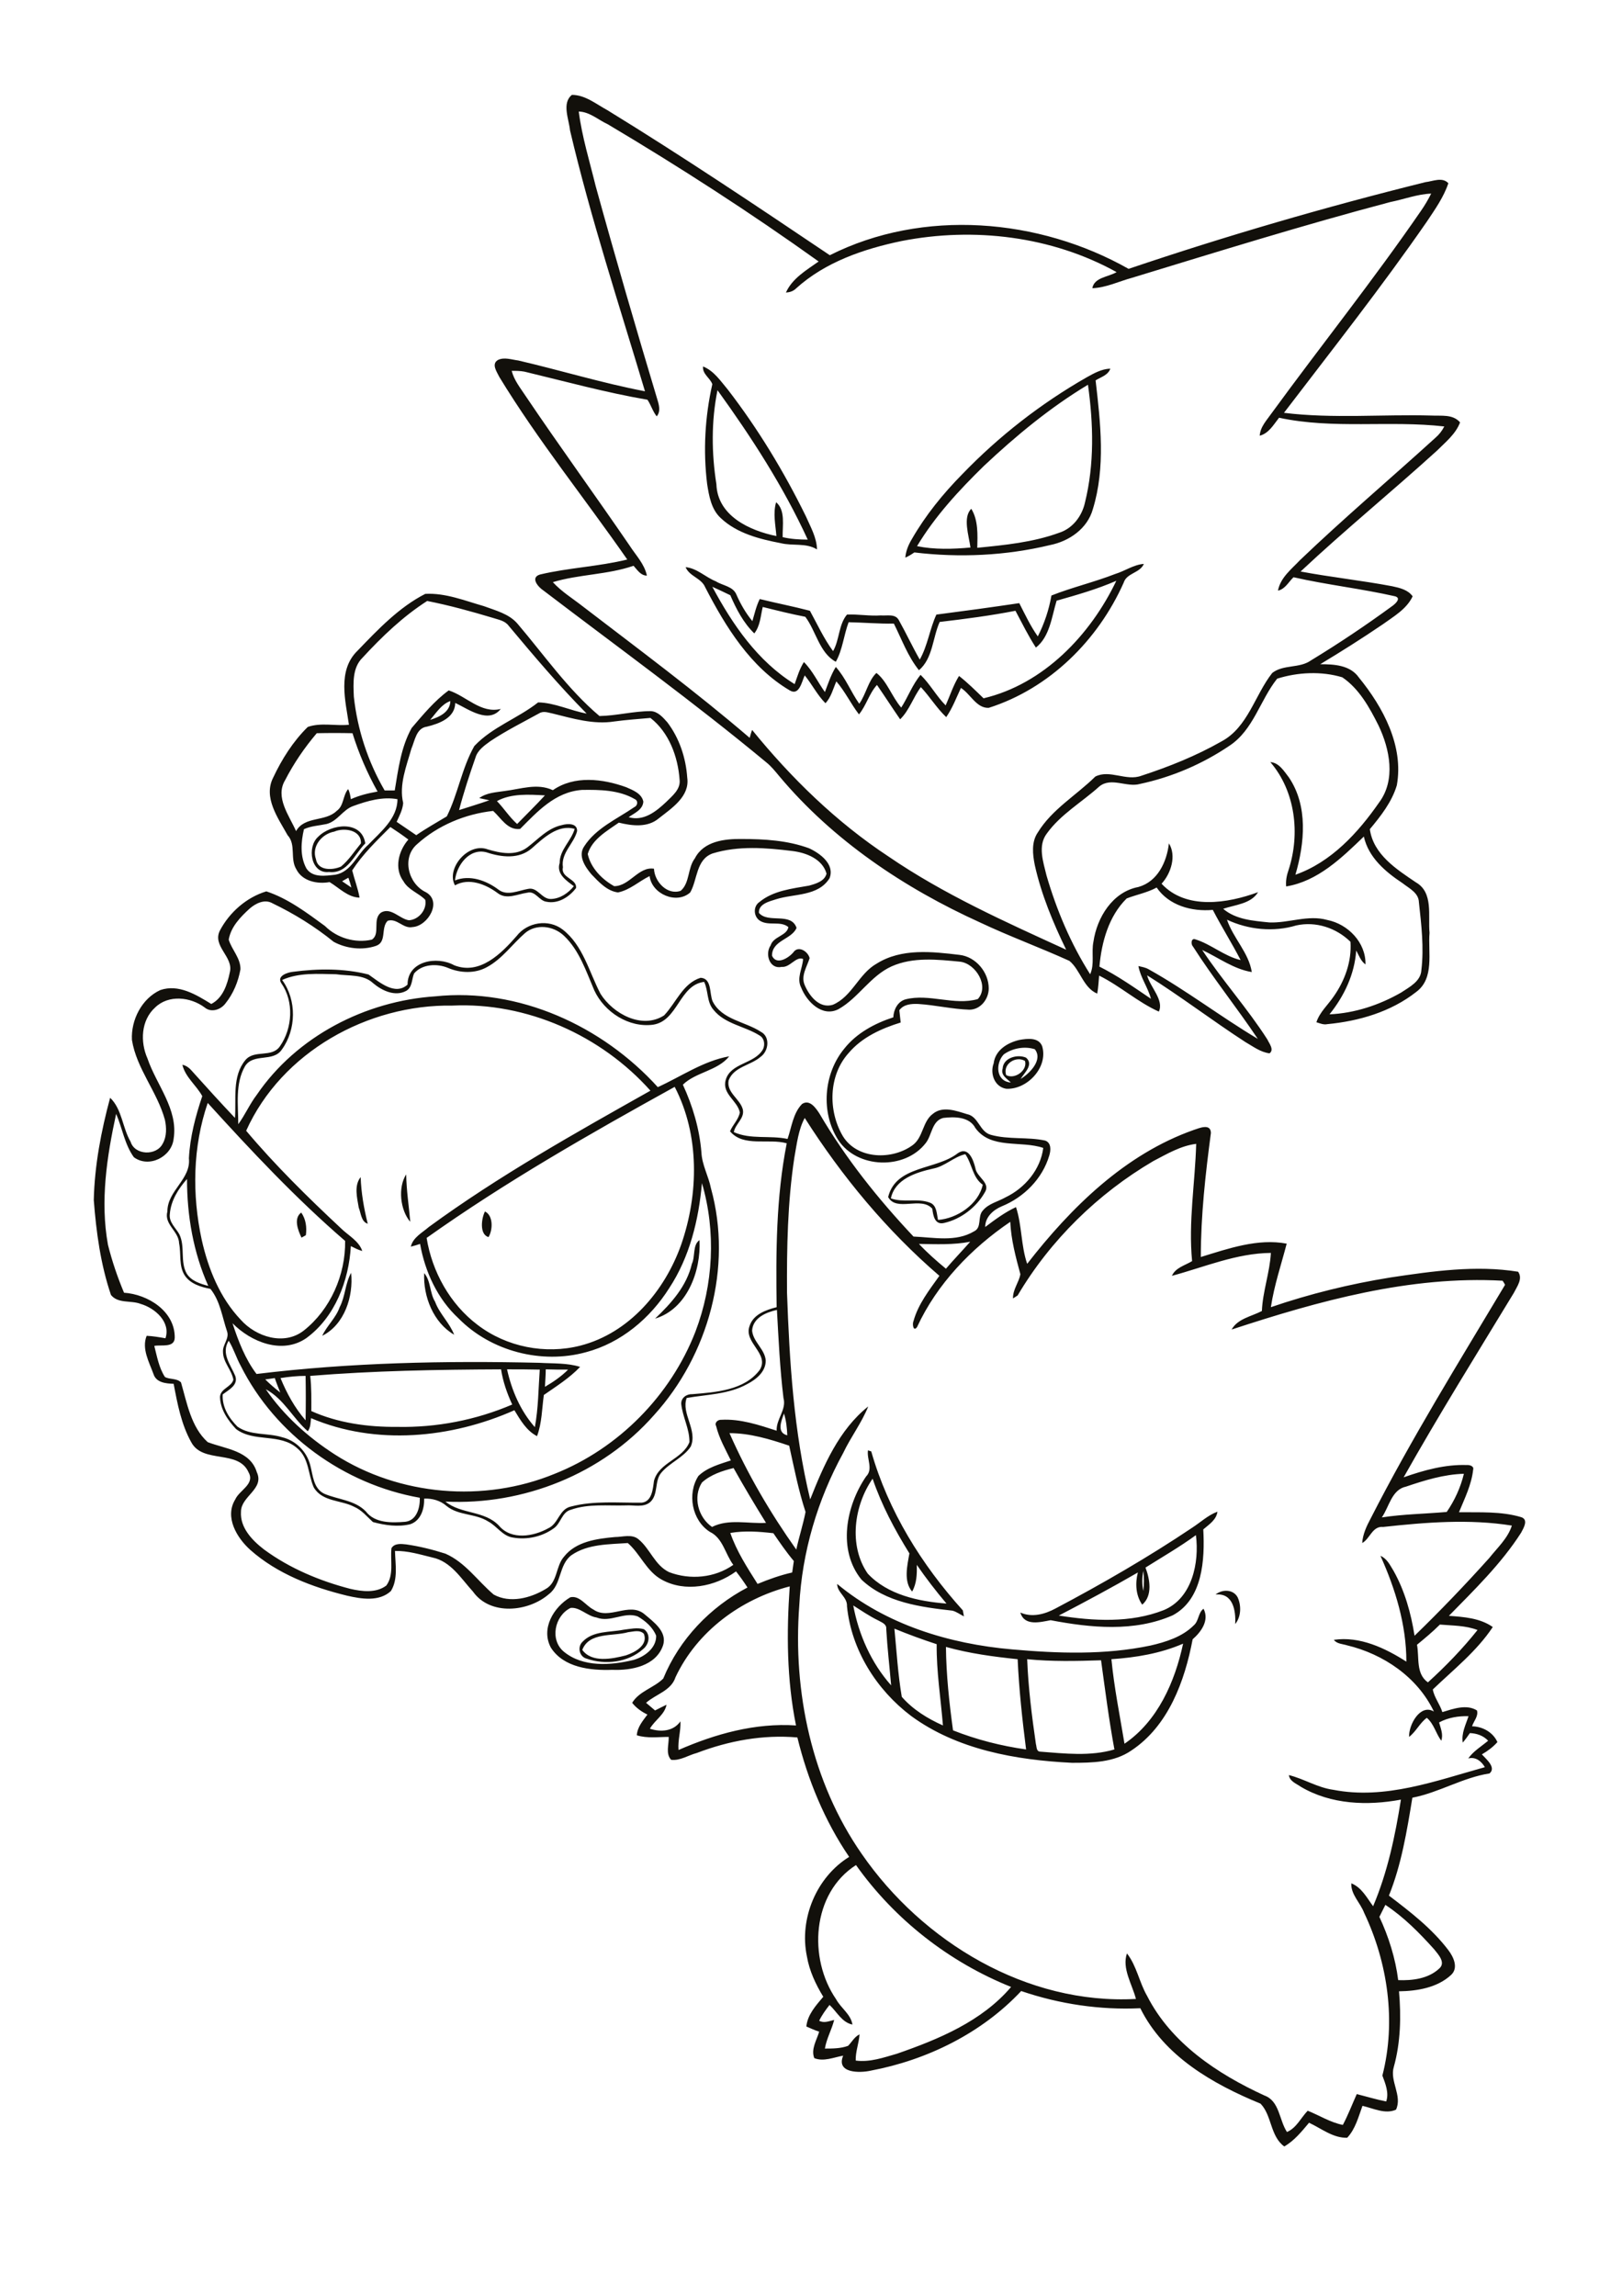 <?xml version="1.0" encoding="utf-8"?>
<!-- Generator: Adobe Illustrator 21.0.2, SVG Export Plug-In . SVG Version: 6.00 Build 0)  -->
<svg version="1.2" baseProfile="tiny" id="Layer_1" xmlns="http://www.w3.org/2000/svg" xmlns:xlink="http://www.w3.org/1999/xlink"
	 x="0px" y="0px" viewBox="0 0 595 842" overflow="scroll" xml:space="preserve">
<path fill="#12100B" d="M230.4,598.6c-5.6,1.6-14.3-0.1-16.8,6.5c3.5,4.8,10.9,3.3,16,2c3.3-1.1,8.2-3.7,6.6-7.9
	C234.7,597.6,232.3,598.4,230.4,598.6 M228.7,597.7c2.5-0.3,5-0.9,7.5-0.2c2.6,1.8,2,5.5-0.3,7.3c-5.5,4.9-13.9,5.9-20.7,3.5
	c-2.7-0.7-3.5-4.3-1.5-6.2C217.6,598,223.7,598.7,228.7,597.7 M209.3,589.7c-5.9,2.9-7.7,11.8-2.4,16.1c7,5.7,17.1,5,25.4,3
	c4-1.1,8.5-4.3,8.4-8.9c-1.2-3.1-4-5.5-6.8-7.1c-5-1.8-10,2.4-15.1,0.4C215.4,592.7,212.6,589.3,209.3,589.7 M209.2,585.8
	c3.4-0.8,5.7,3.1,8.5,4.5c5.7,4,13-2.9,18.6,1.6c3.4,2.9,8.6,6.5,6.9,11.6c-2.6,7.5-11.6,9.2-18.6,8.9c-8,0.3-17.8-0.8-22.5-8.1
	C198.3,597.3,203.1,589.4,209.2,585.8 M445.9,584.8c2.4-2,6.5-2,8.1,1c1.4,3,1.3,7.2-0.9,9.8C453.4,590.7,452.3,584.1,445.9,584.8
	 M376.8,608.5c0.4,10.4,1.7,20.8,3.2,31.1c0.3,0.9,0.1,2.7,1.5,2.8c9.1,0.7,18.5,1.8,27.3-0.8c-2-10.8-3.4-21.8-4.9-32.7
	C394.9,609.2,385.8,609.4,376.8,608.5 M347,604c0.1,10.2,1.2,20.4,2.6,30.6c8.6,3.4,17.6,5.7,26.8,7c-1.4-11-2.6-22.1-3.1-33.1
	C364.5,607.6,355.6,606.4,347,604 M407.7,608.5c1,10.4,3.1,20.7,4.8,31c12.2-8.3,18.5-22.7,21.5-36.7
	C425.7,606.4,416.7,607.9,407.7,608.5 M328.1,597.3c0.8,8.3,1.3,16.8,2.7,25c4.1,4.7,9.5,8,15.1,10.5c-0.8-9.9-2.4-19.8-2.3-29.8
	C338.4,601.3,333.2,599.4,328.1,597.3 M313,588.8c2,10.7,6.6,21.1,13.9,29.3c-0.6-6.9-1.4-13.8-1.8-20.7c0.2-1.8-1.7-2.4-2.9-3.1
	C318.9,592.7,316,590.7,313,588.8 M307.1,580.9c17.9,14.9,41.1,22,64.1,24c16.9,1.5,34.1,2.1,50.8-1.4c5.7-1.3,11.7-3.2,15.9-7.4
	c1.9-1.6,1.6-4.7,3.6-6.1c2.2,4.3-0.9,8.5-4,11.2c-2.9,15.3-8.9,31.8-22.5,40.8c-6.4,4.4-14.4,4.5-21.8,4.5
	c-20.5-1-42.1-4.8-59-17.2c-12.7-9.6-21.9-24.2-23.5-40.2C310.9,585.7,307.1,584.1,307.1,580.9 M419.4,583.5c0.3-2.5,0.3-4.9,0-7.4
	C418.9,578.6,418.9,581.1,419.4,583.5 M420.2,574.9c1.6,4.2,2.7,10.3-1.2,13.6c-2.4-3.4-2.6-7.9-1.6-11.8
	c-9.5,5.5-19.2,10.7-29,15.8c12.7,2,26.3,2.8,38.5-2c10.4-4.3,13.1-17.4,11.8-27.5C432.8,567.3,426.4,571,420.2,574.9 M437.3,560.3
	c3.1-2,5.8-4.6,9.3-5.9c-0.4,3-3.1,4.7-5.2,6.5c0.6,11.1-0.2,25.6-11.2,31.5c-14.1,6.2-30.1,4.6-44.8,1.8c-3.8,0.7-9.6,2.3-11.1-2.8
	c4.3,1.9,9,0.6,12.9-1.5C404.4,580.8,421.2,571.1,437.3,560.3 M318.3,577.1c7.3,7.8,18.6,10.2,28.9,11c-3.9-4.6-7.5-9.3-10.9-14.2
	c0.1,3.3,0,6.8-1.7,9.8c-3.2-3.7-1.8-9.5-1-14c-5.4-8.7-10.2-17.7-13.5-27.4C313.3,552.1,311.2,566.8,318.3,577.1 M318.4,531.9
	c0.3,0.1,0.9,0.3,1.2,0.4c6.2,21.8,18.5,41.6,33.6,58.3c0.1,0.6,0.3,1.7,0.4,2.2c-1.4-0.7-2.7-1.7-4.2-2.1
	c-11.6-1.3-24.6-3-33.4-11.4c-8.8-10.8-5.7-27,1.7-37.8C320.4,538.8,317.9,535.1,318.4,531.9 M155.6,466.9c2.5,2.9,2,7.3,4,10.5
	c1.6,4.4,5.3,7.7,7,12.1C159,485.1,155.2,475.5,155.6,466.9 M124.6,479.4c2.1-4,2-8.7,4.2-12.6c0.9,8.6-2.4,19-10.6,23.1
	C119.9,486.2,123.2,483.4,124.6,479.4 M253.8,463.5c1.3-2.7,0.2-6.9,2.8-8.7c0.6,11.4-4.6,25.3-16.3,28.8
	C246.2,478,251.9,471.7,253.8,463.5 M110.6,453.9c-1.3-2.7-3-7.1-0.1-9.2c1.7,2.4,2.1,5.4,1.7,8.3
	C111.9,453.2,111.1,453.6,110.6,453.9 M177.9,444.3c3.1,1.5,2.9,6.8,1.3,9.4C175.8,452.7,176.6,446.8,177.9,444.3 M131.6,442.9
	c-0.6-3.6-1.8-8.1,0.7-11.2c0.2,5.8,1.2,11.5,2.6,17.1C132.5,448.1,132.4,444.9,131.6,442.9 M150.5,448.1
	c-3.7-4.3-4.6-12.6-1.5-17.4C149.1,436.6,150,442.3,150.5,448.1 M342.2,428.6c-6.2,1.4-13.9,3.8-15.4,10.9c4.7,1.7,9.8-0.2,14.4,1.6
	c2.5,1,2.4,4.1,2.9,6.3c7-0.5,14.9-5.8,16.4-12.9c-3.8-2.7-3.9-7.7-6.4-11.2C349.8,424.3,346.6,427.8,342.2,428.6 M351.4,422.9
	c3.9-2.6,5.7,2.6,6.4,5.5c0.5,3.4,5.8,5.4,3.4,9c-3.1,5.4-8.7,9.7-14.8,11.1c-3.5,0.9-4.1-2.7-4.4-5.2c-4.1-4.7-13.2,1.3-16.2-4.3
	C328.7,427.3,343.4,429.2,351.4,422.9 M369.1,394.3c3.2,1.7,7.9-1.8,6.9-5.2C372.7,387.1,367.7,390.2,369.1,394.3 M368.2,386.7
	c-3.1,3.3-2.9,9.9,2.6,10.3c-1.4-1.4-3.8-2.7-3-5.1c0.2-4,5.5-5.4,8.6-4c2.9,2.5-0.6,5.5-2,7.8c3.3-2,8.3-7,5.2-10.9
	C375.9,383.6,371.4,384.4,368.2,386.7 M373.9,381.4c2.8-0.5,7.1-1.1,8.4,2.3c2.3,7.7-5.5,16-13.2,15.6c-4.3-0.7-6-5.6-4.6-9.3
	C365.1,385.1,369.6,382.4,373.9,381.4 M122.6,305c-4.5,0.8-8.4,5.4-6.7,10.1c0.7,4.3,6.1,4.1,9.2,2.7c2.9-2.4,4.9-5.6,7.3-8.5
	C132.6,304.4,126.3,303.4,122.6,305 M116.7,306.9c4.7-4.8,16-6.2,17.3,2.4c-4,4-6.5,11.3-13.3,10.5
	C114,320.6,112.5,310.6,116.7,306.9 M195.1,311.1c-4.7,4.1-11.2,3.3-16.6,1.5c-6.3-1.7-11,4.7-11.6,10.3c5.4-2.2,11.5,0,16,3.4
	c3.2,2.4,7.3,0.3,10.8-0.3c3.5-0.8,5,3.8,8.4,3.7c3.4-0.1,6.4-2.2,8.4-4.7c-2.7-2-6.5-4.5-5.2-8.5c0-4.9,4.2-8,5.5-12.5
	C204.7,302.2,199.3,307.4,195.1,311.1 M206.1,302.6c2-0.6,5.7-0.8,5.6,2.2c-1.2,4.7-6,8-5.2,13.3c-0.9,3.9,5.3,4.2,4.8,7.6
	c-2.5,3.3-6.6,5.9-10.9,5c-2.7-0.4-4-4.1-7-3.3c-3.6,0.5-7.6,2.7-10.9,0.1c-4.3-3.2-10.5-5.7-15.6-2.8c-3.4-6.1,4.8-15.9,12-13.2
	c4.7,1.4,10.2,2.5,14.5-0.7C197.4,307.8,200.9,303.7,206.1,302.6 M508.2,698.6c-0.7,1.5-1.5,2.9-2.2,4.4c3.4,7.3,5.9,15.2,6.9,23.2
	c5.2,0.2,11-0.5,15-4.2c2.6-2.2-0.3-5.2-1.8-7.1C520.7,708.9,515,703.1,508.2,698.6 M306.7,733.2c1.8,3.3,5.4,5.5,6,9.3
	c-3.9-0.8-5.7-4.7-8.4-7.2c-1.4,1.8-2.8,3.7-3.8,5.8c1.8,1,3.7,0.1,5.5-0.3c-0.9,3.6-2.8,6.8-3.4,10.5c2.8,0,5.8,0,8.5-1
	c1.4-1.4,2.3-3.3,4.2-4.2c-0.2,3.2-1.5,6.3-1.4,9.6c5.2,0.7,10.2-1.1,15.1-2.5c15.3-5.3,31.2-11.9,41.9-24.5
	c-22.7-9.1-42.7-24.7-56.9-44.7C297.8,694.4,296.4,718.2,306.7,733.2 M519.8,603.2c0.9,4.8-0.5,10.6,4,13.8
	c6.5-5.9,12.7-12.3,18.2-19.2c-4.4-1.7-9.2-1.6-13.8-2C525.5,598.5,522.6,600.9,519.8,603.2 M247.8,615.1c-1.6,5-7.2,6.2-10.8,9.4
	c1.1,0.9,2.2,1.9,3.3,2.8c1.4-0.7,2.7-1.4,4.2-2.1c-0.7,3.7-4.3,5.6-6.1,8.8c4,1.3,8.6,1,11.2-2.7c0.2,3.5-1,6.9-0.7,10.5
	c13.5-5.9,28.1-10,43.1-9c-3.4-16.8-3.5-34-2.3-51C271.8,586.4,255.7,598.3,247.8,615.1 M267.9,562.2c2.3,6.7,6.2,12.7,10,18.7
	c4.1-1.7,8.3-3.2,12.7-4.2c0.2-1.4,0.4-2.8,0.6-4.2c-2.7-3.2-5.1-6.7-7.5-10.2C278.5,561.7,273.2,561.3,267.9,562.2 M515.8,545.2
	c-5.3,1.1-6.2,7.4-8.9,11.3c7.9-1.2,15.8-1.3,23.8-2c2.9-4.2,5.1-9,6.3-14C529.7,540.7,522.6,542.9,515.8,545.2 M257.5,543.7
	c-3.4,5.3-1.4,12.8,3.7,16.3c6.1-3.1,13.3-1.1,19.8-1.5c-4.1-6.6-8.1-13.3-11.9-20.1C265,539.4,260.7,540.8,257.5,543.7
	 M267.6,525.6c6.6,15,15,29.3,24.5,42.7c1-4.6,2.5-9.2,3.4-13.8c-2.6-7.9-4.2-16.2-6-24.3C282.4,527.8,275.1,525.6,267.6,525.6
	 M287.6,518.4c-1,2.7-2.8,7,1.2,8C288.7,523.7,288.4,521,287.6,518.4 M97.3,505.9c1.7,1.7,3.6,3.3,5.5,4.8c-0.7-1.8-1.4-3.5-2-5.3
	C99.7,505.6,98.5,505.7,97.3,505.9 M102.9,505.4c2.3,5.6,5.2,10.9,9.2,15.5c0.1-5.4,0.1-10.9,0-16.3
	C109.1,504.6,106,504.9,102.9,505.4 M200.2,502.2c0,2.1-0.2,4.3-0.3,6.4c3.1-1.8,6-3.8,8.5-6.3C205.6,502.3,202.9,502.3,200.2,502.2
	 M186,502.2c1.7,7.7,4.9,15.2,10.2,21.2c1.3-7,1.3-14.1,1.8-21.1C194,502.2,190,502.2,186,502.2 M113.8,504.6
	c0.5,4.3,0.4,8.6,0.4,12.9c9.8,4.4,20.8,5.9,31.5,5.8c14.4,0.3,28.9-2.5,42.2-8.2c-1.9-4.1-3.4-8.4-4.1-12.9
	C160.5,502.3,137.1,502.7,113.8,504.6 M83.9,491.7c-2.9,4.6,0.7,8.8,2.4,12.9c1.2,3.4-2.4,5.1-4.6,6.8c-0.3,4.6,2.3,8.7,5.4,11.8
	c4.8,3.4,11,2.2,16.4,3.9c5,1.2,9,5.2,10.3,10.2c1,3.7,1.1,8.5,5.1,10.5c5.1,2.2,11.2,2.3,15.3,6.5c3.3,4.4,9.6,4.2,14.5,3.8
	c4.2-0.5,5.4-5.2,5.3-8.8c-27.8-4.9-53-23.1-65.7-48.4C86.7,498,85.7,494.6,83.9,491.7 M337.1,456.2c3.1,3.3,6.4,6.2,9.9,9.1
	c2.9-3.4,6-6.6,8.9-9.9C349.7,456.6,343.4,456.3,337.1,456.2 M62.3,445.2c-0.4,3.1,2.2,5.1,3.5,7.5c2.2,4.5,0.2,10,2.7,14.4
	c1.7,2.7,4.9,3.7,7.9,4.5c-5.5-12.3-7.8-25.8-7.8-39.2C65.4,436,62.7,440.3,62.3,445.2 M291.4,424.5c-2.5,16.4-2.8,33.1-2.7,49.6
	c0.9,25.4,2.5,51,8.5,75.8c4.9-12.4,10.6-25.6,21.3-34.1c-2.4,6-6.4,11.2-9.2,17.1c-9.4,17.1-15.1,36.4-16.1,55.9
	c-2.4,31.7,4.6,64.8,22.9,91.1c22.3,32.3,60.6,55.4,100.6,53.2c-1.4-5.4-5.2-11.2-3.3-16.7c3.6,4.6,4.5,10.6,7.4,15.6
	c8.8,17.3,25.8,28.6,43,36.5c5.6,2,5.4,9,8.3,13.4c3.5-1.5,5.1-5.2,7.6-7.8c4.3,1.7,8.3,4.3,12.9,5.2c1.9-3.6,3.4-7.5,5.1-11.3
	c3.6,0.9,7.2,2,10.8,2.7c1.1-3.2-0.3-6.5-1.4-9.5c5.1-19.8,2-41.4-6.7-59.7c-1.4-3.7-4.9-6.7-4.7-10.8c3.8,1.5,5.7,5.3,8,8.4
	c5.3-12.5,8.1-25.8,10.2-39.1c-12.3,2.3-25.7,1.8-36.7-4.7c-1.7-1.2-4.1-2-4.4-4.3c5.6,1.4,10.5,4.6,16.3,5.4
	c19,3.7,37.6-3.3,55.6-8.3c-1.3-2.2-3.4-3.9-6.1-3.2c1.9-2.7,4.8-4.4,7.3-6.5c-1.8-1.9-4.2-2.7-6.7-2.8c-0.8,1.2-1.7,2.4-2.6,3.5
	c-0.6-3.4,1.1-6.6,2.1-9.7c-3.7-0.1-7.5,0.5-10.8,2.3c0.6,2.2,1.6,4.4,0.8,6.7c-2-2.7-2.7-6.2-5.3-8.4c-2.6,1.9-3.9,5-6.5,7
	c-0.2-4.4,4.1-12.3,9.1-9.3c-6-12.6-18.5-21.1-31.9-24.3c-1.6-0.5-3.7-0.5-4.8-2c9.5-1.4,18.8,3,26.6,8c0-13.5-4-26.6-9.5-38.8
	c2.4,1,3.5,3.4,4.8,5.5c4.1,7.3,6.4,15.5,7.7,23.8c9.5-9.2,18.6-18.7,27.4-28.5c3-3.8,6.8-7.2,8.3-11.9c-15.6-2.5-31.6-1.2-47.2,0.5
	c-4-0.4-4.8,4.3-7.7,5.9c0.2-3.2,1.6-6.2,3.1-9c15-29.4,32.4-57.4,49.3-85.7c-0.2-0.4-0.6-1.1-0.9-1.5c-34-1.9-67.4,7.4-99.4,17.9
	c2.2-4,7.3-4.8,11.1-6.8c0.3-7.2,2.9-14.1,3.3-21.3c-12.6,0.1-24.4,5.2-36.3,8.4c1.3-3,4.8-3.8,7.4-5.4c-1.4-14.4,1.1-28.7,1.5-43
	c-5.7,0.7-10.7,3.7-15.7,6.3c-20.3,11.9-37.8,29-49.8,49.3c-0.4,0.3-1.3,0.8-1.7,1.1c-0.1-3.3,2.2-5.9,2.7-8.9
	c-1.7-6.3-3.4-12.6-3.7-19.2c-14.3,9.7-26.9,22.8-34.2,38.6c-1.4,1.9-1.8-1.2-1.3-2.2c1.7-6.2,5.8-11.4,9.5-16.6
	c-19.3-16.6-35.8-36.5-49.4-57.9C292.9,414.2,292.3,419.5,291.4,424.5 M76.2,404.5c-5.5,16-5.8,33.6-2.2,50.2
	c2.4,10.7,6.7,21.3,14.3,29.3c5.6,6.3,15.9,9.6,23.1,4c9.8-7.7,15.4-20.5,15.2-32.9C108.5,439.5,92.2,422.1,76.2,404.5 M156.5,454
	c2,12.4,8.6,24.3,18.7,31.9c10.6,8.1,24.8,10.9,37.7,7.6c17.9-4.6,31-20.1,37-37.1c6.4-18.5,6.8-40.1-2.4-57.8
	C216.4,415.8,185.5,433.4,156.5,454 M90.3,414.7c10.6,12.6,22.6,24.4,34.7,35.7c2.7,2.7,6.6,4.6,7.9,8.4c-1.5-0.4-2.8-1.1-4.2-1.8
	c-0.7,12.6-5.8,26.1-16.4,33.8c-8.8,6-20.2,1.4-27-5.5c2.1,6.5,4.7,13.2,8.8,18.6c34.4-4.2,69.1-4.9,103.7-4.1c5,0.3,10.3,0,15,1.5
	c-3.9,4.1-8.7,7.1-13.3,10.3c-0.7,5-0.7,10.3-2.5,15.1c-3.9-2-6.1-5.9-8.3-9.5c-23.2,10.3-50.9,13-74.6,2.9
	c-0.2,1.6-0.1,3.4-1.2,4.8c-5.5-4.8-8.7-11.8-15.4-15.4c6.6,9.6,15.5,17.6,25.3,23.9c23.7,15.2,54.7,17.8,80.7,7.1
	c23.4-9.3,42.5-28.7,51.6-52.1c6.6-17.3,7.6-36.7,2.4-54.5c-1.2,13.5-4.5,27.1-12,38.5c-7,11.1-17.7,20.1-30.5,23.5
	c-16.3,4.5-34.9-0.3-46.8-12.4c-7.7-7.1-12.3-17.1-14.1-27.3c-1.1,0.4-2.2,0.7-3.4,1c0.8-3.4,4.2-5.1,6.6-7.2
	c25.7-18.8,53.6-34.4,81.3-50c-18.1-20.3-45.4-32.5-72.7-31.2C135,368.3,103.3,385.8,90.3,414.7 M192.6,342.2
	c-4.7,4.1-8.4,9.5-14,12.5c-4.3,2.4-9.7,2.2-14.2,0.3c-4-1.7-9.5-1.5-12.5,2c-0.9,2.1-0.6,5.1-2.9,6.4c-4.1,2.2-8.9-0.1-12.1-2.8
	c-3.6-3.4-9-2.6-13.6-3.3c-6.6-0.1-13.6-0.7-19.8,2.1c5.4,7.4,5.2,18.2-0.1,25.5c-3.2,4.8-10.4,1.2-13.5,6.1
	c-3.7,6.4-2.5,14.2-2.5,21.3c2.5-3.4,4.2-7.4,6.8-10.8c14.6-21.4,39.8-34.4,65.5-36.1c30.6-3.2,61.2,10.8,81.6,33.3
	c8.6-3.9,16.7-9.6,26.2-11.3c-4.2,5.3-12.3,5.8-17,10.4c3.6,7.8,6.1,16.2,6.8,24.8c0.2,4.6,2.6,8.7,3.5,13.2
	c8,28.9-0.9,61.2-20.9,83.2c-19,21.6-48,33.1-76.5,31.7c5.7,4.7,14.4,3.2,19.7,8.9c4.5,5.3,12.6,3.9,18,0.9c3.8-1.7,4-7.1,8.4-8
	c8.4-2.2,17.3-1.3,25.9-1.4c3.8-0.4,4.1-5.1,4.5-8c1.8-6.8,10.5-7.9,13-14.2c0.1-4.8-2.5-9.2-3-14c-0.1-2.3,2-3.7,4.1-3.6
	c8.6-0.7,19.1-1.4,24.7-8.9c3.7-6-6.1-10-3.7-16.2c1.4-4.2,6-5.8,9.9-6.8c-0.3-20.1-0.2-40.3,3.7-60.1c-6.7-1.9-15.9,1.5-20.8-4.4
	c1-2.4,3.1-4.3,3.6-6.9c-0.9-4.4-6.6-6.8-5.2-11.9c1.8-6.4,10.6-5.8,13.7-11.3c0.8-1.7,0.5-4-1.2-5c-5.5-3.5-12.8-4.2-17-9.5
	c-2.5-2.9-1.8-6.9-3.4-10.2c-9.1,1.1-9.6,14.3-18.7,15.7c-8.9,1.2-17.9-4.6-21.6-12.6c-3-7-5.5-14.7-11.1-20
	C202.9,339.4,196.6,338.8,192.6,342.2 M125.5,323.2c1.1,0.8,2.3,1.5,3.4,2.3c-0.3-1.2-0.7-2.4-1.1-3.6
	C127.1,322.3,126.3,322.7,125.5,323.2 M129.6,295.6c-3.8,1.3-5.8,5.6-9.8,6.6c-2.8,0.6-5.7,0.7-8.3,1.9c-1.1,4.7-1.5,10,0.9,14.4
	c2.3,3.5,7,2.7,10.6,2.3c5.9-1,8-7.5,12.1-11c4.5-4.7,10.7-9.6,10.7-16.7C140.4,292.1,134.8,293.7,129.6,295.6 M182.3,293.8
	c2.6,2.7,4.6,5.9,7.4,8.4c3.4-3.5,6.9-6.9,10.2-10.5C194.1,291.4,187.6,290.9,182.3,293.8 M190.8,304c-4.6,0.6-7-4-9.9-6.6
	c-10.2,1.1-20.3,5.3-27.9,12.2c-5.7,4.9-3.3,14.5,3.2,17.6c6.2,3.4,0.7,12.5-4.9,12.8c-3.4,0.7-5.7-3.4-9.1-2.3
	c-2.6,2.6-0.2,7.8-4.3,9.2c-5,1.7-10.9,1-15.5-1.5c-6.9-5.6-14.5-10.3-22.4-14.1c-2.9-1.7-6.2,0-8.4,1.9c-3.4,3.1-6.9,6.7-7.7,11.4
	c1.1,3.7,4.4,6.8,4.3,10.9c-0.8,4.5-2.6,8.9-5.5,12.5c-1.7,2.3-5.2,3.5-7.6,1.5c-5.2-3.9-13.3-4.8-18.2,0
	c-5.2,4.7-5.5,12.6-2.8,18.7c3.3,9.7,11.3,18.6,9.6,29.4c-0.7,6.7-9.1,10.9-14.6,6.8c-3.4-4.7-4.2-10.6-6.5-15.9
	c-3.4,15.7-5.9,32-3,48c1.5,6,3.5,11.9,5.9,17.6c8.8,0.6,18.7,6.8,18.6,16.5c-0.1,3.8-4.9,2.5-7.5,3c1,3.9,1.7,8,3.9,11.4
	c1.8,1,4.4,0.4,5.9,2c2.2,7.6,3.7,16.4,9.8,21.9c6.5,2.5,15.6,3.1,18,11c2.9,6.2-5.8,8.8-5.8,14.5c-0.4,5.9,4.2,10.6,8.5,13.9
	c9.4,6.9,20.4,11.5,31.6,14.4c4.3,1,9.5,1.6,13.2-1.2c2.9-3.9,1.4-9.2,1.9-13.7c1.1-1.9,3.6-1.6,5.4-1.4c4.9,0.7,9.7,1.9,14.4,3.4
	c7.3,3.2,11.8,10,17.7,15c6,3.3,13.5,1.3,19-2c4.5-2.4,3.7-8.4,6.8-11.9c4.4-5.6,12.1-6.6,18.7-7.2c2.8,0,6.2-1.2,8.6,0.8
	c4.3,3.5,6,9.6,11.3,12.1c7.7,2.9,16.7,2.1,23.5-2.7c-3-4-3.8-9.8-8.6-12.1c-6.6-4.2-8.4-14-4.2-20.5c3.2-3.1,7.7-4.3,11.9-5.7
	c-2-4.1-4.3-8.1-5.4-12.6c-0.7-1.3,0.7-2.4,1.9-2.3c7-0.4,13.8,1.9,20.3,4c-0.2-4.3,3.7-7.7,2.5-12c-1.3-10.7-1.8-21.5-2.4-32.3
	c-4,0.9-8.8,2.9-9.1,7.6c0.4,4.2,4.7,6.8,5,11c0,4.1-3.5,6.9-6.8,8.6c-6.8,3.8-14.8,3.8-22.2,5.1c-2.1,5.7,4.1,11.8,1.5,17.8
	c-2.7,4.1-7.7,5.9-10.8,9.6c-2.6,3-1,8-4.1,10.8c-2.5,2.1-6,1-8.9,1.2c-6.7,0.2-13.7-0.7-20.2,1.6c-3.4,0.9-3.6,5.1-6.4,6.9
	c-4.2,3-9.7,4.2-14.8,3.3c-3.8-0.5-5.9-4.2-9.1-5.9c-4.7-3-10.9-2.1-15.3-5.7c-2.3-2-5.2-2.8-8.2-2.7c0.1,3.7-1.2,8.1-5.1,9.4
	c-4.5,1.1-9.3,0.4-13.7-0.8c-2.2-2-4.1-4.4-6.9-5.6c-4.8-2.5-11.7-1.8-14.8-7.1c-2.1-4.7-1.7-10.7-6-14.3
	c-6.3-5.7-15.9-2.1-22.5-7.1c-3-3.2-5.8-7.2-5.9-11.8c0.2-3.1,4.2-3.6,4.9-6.3c-0.6-3.6-3.8-6.4-3.8-10.2c-0.2-2.6,2.4-4.9,1.5-7.5
	c-1.8-5.3-2.5-11.1-6.1-15.6c-3.5-0.7-7.3-1.8-9.4-4.9c-2.3-3.5-1.3-7.9-2.1-11.8c-0.1-4.5-5.6-6.9-4.3-11.7
	c0-7.7,8.7-11.8,7.9-19.5c0.4-7.8,2.4-15.4,4.9-22.8c-2.1-3.9-6.2-6.9-7.3-11.5c1.6,0.3,2.8,1.4,3.8,2.6
	c5.1,5.7,10.3,11.4,15.5,16.9c0.5-7-1.1-15.3,3.8-21.2c3.3-4,9.7-0.7,12.7-5.1c4.6-6.6,5.2-16.4,0.5-23.1c-1.8-2.7,2.3-4,4.3-4.2
	c9.2-1.2,18.7-1.3,27.7,1c3.9,2.7,9.7,7.9,14.3,3.7c0-8.7,10.8-10.6,17.1-7.1c9.4,3.7,17.3-4.3,22.9-10.7c3.9-5.1,11.7-6.4,16.9-2.4
	c7.5,5.8,9.7,15.6,13.9,23.6c4.6,7.3,15.2,13.1,23.3,7.9c4.4-4.6,6.9-11.8,13.4-13.8c4.2,0.2,3.2,5.8,4.4,8.6
	c3.4,6.8,11.9,7.4,17.7,11.2c3.5,1.8,2.9,7.1-0.1,9.2c-3.7,3.2-9.8,3.6-11.7,8.6c-0.9,4.5,4.2,6.8,5.2,10.7c0.7,3.3-2.8,5.3-3.3,8.3
	c6.2,2.8,13.2,1.1,19.7,2.5c1.5-4.3,2-9.4,5.3-12.8c2.8-1.9,5.1,1.5,6.4,3.5c9.6,16.4,21.5,31.3,34.5,45.1
	c7.4,0.3,15.5,2.1,22.2-1.9c3-1.4,1.2-5.4,3.2-7.6c2.1-2.6,5.6-3.3,8.4-4.9c7.1-3.4,12.8-10.2,13.8-18.1c-8.1-2.8-19.2,0.6-24.9-7.3
	c-2.2-4.2-7.7-4.2-11.8-3.7c-4.2,1.1-4.1,6.3-6.4,9.2c-7.7,10-25.2,9.4-32.1-1.1c-6.5-10.1-5.4-24.3,2.2-33.5
	c4.5-5.7,11.2-9.3,18-11.5c0.1-2.8,1.6-5.8,4.5-6.6c8.7-2.2,17.9,2.4,26.5-0.1c4.3-4.7-0.7-13-6.5-13.7c-8.3-0.8-17.2-1.8-25.1,1.7
	c-7.8,3.5-12.2,11.6-19.5,15.7c-6,3.1-11.7-2.8-13.7-7.9c-1.8-3.5,0.5-7,0.7-10.5c-2.6-1.1-4.8,3.2-7.8,2.9c-4.5,1-6.3-4.7-4.1-7.9
	c1-3.3,6-3.5,6.5-6.7c-2.9-2.4-7.2-0.3-10.4-2.3c-2.4-1.5-2.6-5.3-0.2-6.9c5.1-4.2,12-4.9,18.2-6c2.5-0.7,5.7-1.6,6.4-4.4
	c-1.5-5.4-7.5-7.7-12.6-8.3c-9.6-1.2-19.8-2-29.2,0.9c-6.1,2.2-5.5,9.6-8.2,14.3c-5,4.5-14.1,0.6-14.9-6c-3.9,1.9-7.2,5.1-11.6,6
	c-4-0.5-7-3.8-9.7-6.6c-2.3-2.7-5.1-6.8-2.7-10.3c4.3-6.7,12-10,18.4-14.4c1.2-0.5,1.5-2.3,0.2-2.9c-5.8-3.4-12.9-3.5-19.4-3.4
	C203.6,290.4,197,297.8,190.8,304 M116.2,268.9c-4.5,5.3-8.4,11-11.6,17.2c-3.8,6.3,1.5,13,4,18.7c3.2-5.6,10.7-3.3,14.9-7.4
	c2.7-1.9,2.2-5.6,4.2-8c0.6,1.1,0.8,2.4,1,3.7c3.1-1.4,6.4-2.2,9.8-2.8c-3.8-6.8-6.9-14-9.2-21.4
	C124.9,268.8,120.5,268.8,116.2,268.9 M197.8,261.6c-6,3.3-12.2,6.4-17.9,10.2c-2.2,1.6-4.7,3.3-5.5,6.1c-2.2,6.3-4.3,12.7-6,19.2
	c3.7-1.2,7.4-2.3,11.1-3.6c-1.2-0.3-2.5-0.5-3.7-0.8c2.7-2,6.1-2.1,9.3-2.6c5.9-0.7,12-3,17.7-0.3c7.9-5.5,18.3-4.2,26.9-1.1
	c2.5,1.1,5.7,2.3,6.3,5.3c-0.2,3-3.3,4.2-5.4,5.7c5.5,1.6,10.1-2.1,13.8-5.6c2.2-2.2,5.3-4.6,4.9-8.1c-0.6-8.5-3.9-17.4-10.7-22.7
	c-4.4,0.4-8.9,0.7-13.3,1.3c-7.6,1.2-15.2-1.1-22.5-2.9C201.2,261.4,199.4,260.6,197.8,261.6 M157.8,264c3.3-1,7.3-2.8,7.4-6.9
	C161.9,258.3,160,261.5,157.8,264 M133,241.2c-3.8,3.7-3.4,9.4-3.2,14.3c1.3,12.1,5.2,23.9,11.3,34.4c1.2,0,2.5,0,3.7,0
	c1.3-7.8,2.3-15.9,6.2-22.9c4.2-4.9,8.4-10,13.6-13.8c6.5,2.1,11.8,8.6,19.1,6.8c-4.5,5.6-11.8,0.1-16.7-2.2
	c-0.1,5.5-5.9,7.6-10.4,8.7c-3.9,0.5-4.4,5.1-5.7,8.1c-1.8,6.4-4.6,13.2-3,19.9c-0.2,2.5-1.4,4.7-2.4,6.9c2.4,1.6,4.8,3.3,7.2,4.9
	c3.6-2.5,7.4-4.6,11.2-6.9c4.1-8.2,5.5-17.7,10.1-25.8c6.6-7,15.9-10.1,23.4-16c6,0.1,11.8,3,17.8,4.1
	c-10.1-10.2-19.4-21.2-28.6-32.2c-1.4-1.9-3.7-2.2-5.8-2.9c-8-2.4-16-4.6-24.1-6.2C147.8,226.1,140.1,233.5,133,241.2 M131.2,238.6
	c7.5-7.8,15.2-15.9,24.8-20.8c7.4-0.4,14.5,2.5,21.5,4.5c4.3,1.6,9.2,2.8,12.3,6.4c9.8,11.5,18.5,24.1,30.1,33.9
	c6.3-0.1,12.5-1.8,18.8-1.8c2.6,0.1,4.5,2.3,6.1,4.1c4.4,5.8,6.8,13,7.3,20.3c1,6.9-5.7,11.2-10.4,14.9c-4.1,3.5-9.8,2.8-14.7,1.6
	c-4.4,3.1-9.8,6.1-11.4,11.5c1.1,5.1,5.2,9.3,9.7,11.8c5.7,0,8.9-7.3,14.6-6.4c0.2,4.8,4.9,9.8,9.8,8.1c3.4-2.9,2.5-8.4,5.2-11.9
	c3.2-6.3,10.9-7.2,17.2-7.1c8.3,0,16.8,0.5,24.7,3.4c4.1,1.9,9.5,5.9,7.5,11c-4.2,6.7-13,5.6-19.6,7.7c-2.5,0.8-6.5,1.7-6.3,5
	c3.4,4,11.8-0.4,13.8,5.5c-1.8,4.3-9,4.5-9,10.2c1.6,3.6,6,0.9,7.8-1.2c1.8-2.7,5.4-0.4,6,2.1c-1,3.2-3.3,6.5-1.8,9.9
	c1.7,4,5.4,8.7,10.3,7.2c7.1-3,9.5-11.4,16.1-15.1c9.1-5.7,20.3-4.4,30.4-3.2c6,0.7,10.7,6.4,10.7,12.3c0,3.9-3,7.8-7.1,7.8
	c-6.3-0.2-12.5-1.7-18.8-2.1c-2.5-0.1-5.3,0.1-6.9,2.3c0.2,1.5,0.3,3,0.5,4.5c-7.1,2.2-14.2,5.4-19.1,11.2
	c-7.4,8.2-7.6,21.2-2.1,30.5c5.3,8.6,18.2,8.8,25.7,3.2c3.8-2.9,3.5-8.6,7.3-11.4c3.6-3,8.6-1.1,12.5,0.1c4.3,0.8,4.6,6.5,8.8,7.6
	c6.5,1.8,13.4,0.7,19.9,2.1c2.3,0.8,2.1,3.6,1.5,5.5c-2.5,8.5-9.3,15.3-17.4,18.6c-3.1,1.3-6.1,3.9-6.1,7.6
	c3.6-2.7,7.2-5.4,11.3-7.3c2.2,6.7,1.8,14.1,4.1,20.8c16.1-20.7,35.9-40.2,61.1-49.1c2.1-0.7,6.2-2.5,6.3,1.1
	c-2,15.1-3.7,30.2-3.7,45.5c10.1-3.1,20.9-6.9,31.5-4.9c-2,7.7-4.6,15.3-5.8,23.3c14.3-4.9,29-8.5,43.9-10.9
	c15.4-2.3,31.3-4.6,46.8-2.1c1.8,2.6-0.4,5.4-1.6,7.8c-13.6,22.4-27.5,44.7-40.4,67.6c7.4-2.6,15.3-4.8,23.2-4.5
	c1-0.1,2.7,0.4,2.3,1.7c-0.6,5.5-3.1,10.5-5.2,15.6c7.6,0.1,15.4-0.4,22.8,1.8c2.8,0.9,0.9,4,0,5.7c-7.3,11.4-17.1,20.9-26.5,30.5
	c5.5,0.4,11.4,0.8,16.1,4.1c-5.9,8.9-14.4,15.6-22,22.9c0.5,2.9,2.6,5.4,3.5,8.3c4-1.2,8.9-3,12.7-0.6c0.6,2.1-1.2,3.9-1.8,5.8
	c3.9,0.1,7.7,2.2,9.3,5.8c-1.6,1.8-3.6,3.3-5.7,4.5c1.5,1.7,5.4,4.8,2.8,7c-9.8,1.5-18.5,7-28.3,8.9c-2,12.2-4,24.5-8.6,35.9
	c7.9,6,15.8,12.1,21.8,20c1.9,2.5,3.8,6.5,1,9.1c-5.1,4.7-12.4,5.9-19.1,6c0.8,9.2,0.6,18.7-1.9,27.7c-1.6,5.2,3.2,10.6,0.8,15.7
	c-3.9,1.8-8.4-0.5-12.3-1.4c-1.5,4.1-2.6,8.5-5.6,11.7c-5.1,0.2-9.5-3.4-14-5.5c-2.7,3.2-5.4,6.6-9.1,8.7
	c-5.2-3.8-4.5-11.4-8.7-15.7c-17.5-7.2-35.4-17.4-44.1-35c-14.8,0.7-29.6-1.5-43.7-6.3c-14.4,15.4-34.5,25.3-55.2,29.2
	c-4,0.9-12.8,1-10.1-5.5c-3.4,0.6-7.2,2.3-10.6,0.9c-1.3-3.3,0.9-6.6,1.8-9.7c-1.6-0.5-3.1-1.2-4.7-1.9c0.4-4.3,3.5-7.7,6.2-10.9
	c-2.8-4.6-5.1-9.5-6-14.8c-2.9-13.8,3.5-29.1,15.5-36.5c-9-13.2-15.2-28.3-19-43.8c-12.6-1.1-25.1,1.2-36.9,5.7
	c-3.1,0.8-6.1,2.9-9.4,2.5c-2.1-2.2-0.8-5.6-0.9-8.4c-3.9,0-7.9,0.6-11.7-0.6c0.2-3,2.2-5.3,3.9-7.6c-2.1-1-4.1-2.4-5.6-4.3
	c2.6-4.3,8-5.5,11.4-8.9c5.9-14.4,17.2-26.2,30.9-33.4c-1.3-2-2.7-4-4.2-5.9c-7.7,5.6-18.7,7.8-27.3,3c-5.6-3.1-7.8-9.4-12.4-13.4
	c-6.9,0.5-14.6,0.3-20.6,4.4c-4.8,3.5-3.6,10.7-8.3,14.3c-7.6,6.6-21.6,8-27.9-0.9c-4.3-4.7-8.1-11.1-14.9-12.5
	c-4.5-1.1-9-2.5-13.7-2.4c0.1,4.9,1.2,10.3-1.5,14.7c-4.3,4-10.9,2.9-16.1,1.7c-12.7-3.1-25.6-8-35.5-16.8c-4.9-4.4-9.5-12-5.5-18.5
	c1.5-3.4,7.3-5.6,4.9-9.9c-3.7-8.5-16.7-3.1-21-11c-3.7-6.6-5.1-14.1-6.5-21.5c-2.8-0.1-6.4-0.4-7.4-3.6c-1.6-4.4-4.4-9.3-2.5-14
	c2.3,0.1,4.6,0.5,6.9,0.9c2-6-3.9-11.1-9.1-12.6c-3.5-1.4-8.3,0-10.9-3.3c-3.8-11.2-5.4-23-6.3-34.8c0.3-12.7,2.7-25.3,6-37.5
	c4.4,4.2,4.5,11,7.5,16.1c1.5,5,9.5,5.3,11.8,0.7c1.5-2.6,1.4-5.9,0.8-8.7c-2.8-10.3-10.4-18.7-12.1-29.3
	c-0.4-7.3,3.6-15.2,10.4-18.3c6.7-2.3,13.2,1.7,18.7,5.1c4.3-2.2,5.9-7.2,6.8-11.6c1.5-5.7-6.6-9.6-3.6-15.4
	c3.5-6.6,9.7-12.1,17-14.3c7.9,2.6,14.8,7.8,21.5,12.7c4.4,4.4,11.1,6.4,17.2,5c3.3-2.1,0-7.6,3.5-10c3.6-1.9,6.7,2.4,10.1,2.9
	c3.6-0.2,6.7-3.9,6-7.5c-2.4-2.5-6.2-3.6-8-6.8c-3.5-4.7-1.8-11.2,1.8-15.3c-2.1-1.6-4.3-3.1-6.6-4.6c-5,5-10.1,9.9-14,15.9
	c0.8,3.3,2.1,6.6,2.7,10c-4.3-0.1-7.5-3.6-11-5.7c-4.5,0.8-10-0.3-12.2-4.7c-2.4-3.9,0-9-3.2-12.5c-3.5-6.3-9-13.8-5.3-21.1
	c3.2-6.8,7.3-13.3,12.7-18.6c4.8-1.7,10.1-0.3,15.1-0.8C126.8,257.3,123.6,245.9,131.2,238.6 M387.6,220.3
	c-1.8,5.9-2.5,13.2-7.6,17.2c-2.8-4.3-5.1-9-7.5-13.5c-9.2,1.8-18.5,3-27.8,4.1c-2.6,5.8-2.5,13.4-7.6,17.7
	c-4.1-5.1-6.3-11.3-9.2-17.1c-5.5,0.1-11.1-0.4-16.6-0.5c-1.8,4.8-2.2,10.1-4.7,14.5c-6-3.2-7.3-11.4-11.2-16.5
	c-5.2-1-10.4-2.3-15.6-3.6c-0.8,3.3-0.9,6.9-3.1,9.7c-4-3.9-6.6-8.9-8.8-14c-2.2-1.1-4.4-2.1-6.6-3.1c7.4,13.8,16.6,27.3,30.2,35.7
	c1-2.8,1.8-5.6,3.4-8.1c3.2,3.2,5.1,7.4,7.7,11c1.2-3.1,2.2-6.3,4-9.2c3.6,4,5.5,9.1,8.6,13.5c2.5-3.5,3.3-8.5,6.3-11.3
	c3.9,3,5.7,8.8,9.1,12.7c2.5-3.9,4.1-8.4,7.1-12c3.5,3.4,5.8,7.8,9.2,11.2c1.6-3.6,2.8-7.4,4.9-10.8c3.2,2.5,6.1,5.4,9,8.2
	c22-5.2,39.2-23.2,48.7-43.1C402.4,216.1,395,218.2,387.6,220.3 M409.1,210.5c3.6-1.1,6.7-3.4,10.5-3.7c-1.4,3.4-6.3,3.3-7.4,6.9
	c-9.4,21.1-27.2,38.8-49.5,45.9c-4.5,0.2-6.7-5.1-10.2-7.3c-1.7,3.6-3.1,7.4-5.4,10.7c-3.5-3.3-6-7.5-9.3-11
	c-2.8,3.7-4.2,8.5-7.6,11.8c-2.9-4.2-5.6-8.4-8.5-12.6c-2.9,3.2-3.9,7.5-6.6,10.8c-3-3.9-5.1-8.4-8.3-12.1c-1.2,2.7-1.9,5.8-4,8
	c-3-3-4.9-6.9-7.6-10.2c-1.1,2.3-2,7.6-5.5,5.5c-14.4-8.5-23.5-23.3-31-37.8c-1.4-3.4-5.8-4-7.2-7.4c4.2,0.4,7.3,3.7,11.1,5.2
	c2.5,1.6,6.4,1.8,7.6,5c1.5,3.4,3.4,6.7,5.8,9.6c0.8-2.7,1.4-5.5,2.7-8.1c6.1,1.5,12.3,2.7,18.4,4.3c2.7,4.9,5.1,10.2,8.5,14.8
	c2.4-4.2,2-9.7,5.1-13.4c4.2-0.2,8.3,0.6,12.4,0.3c2.2,0.2,5.3-0.7,6.6,1.7c2.7,4.8,5,9.8,7.7,14.5c2.9-5.1,3.7-11.4,6.1-16.5
	c10.1-1.3,20.3-2.7,30.4-4.2c2.1,4.1,4.1,8.4,6.8,12.2c2.4-4.7,4.1-9.8,5-15C393.3,215.4,401.4,213.5,409.1,210.5 M360.9,170.9
	c-9.1,8.9-17.9,18.4-24.5,29.4c6.4,1.3,13.1,1.1,19.6,0.5c-0.6-4.4-2.9-11.1,0.3-14.2c2.6,4.2,2.3,9.6,2.2,14.3
	c10.1-1,20.4-2,30-5.5c5-1.6,8.4-6.1,9.5-11.1c3.5-14.1,3.1-28.9,1.1-43.2C385.3,149.4,372.7,159.8,360.9,170.9 M398.6,138.4
	c2.7-1.5,5.5-3.1,8.7-3.2c-0.8,2.4-3.5,3.1-5.4,4.3c1.8,15.6,3.7,31.9-1,47.2c-2,7.2-8.7,11.8-15.7,13.2
	c-16.2,3.9-33.2,4.7-49.8,2.7c-1,0.7-2.1,1.4-3.3,1.9c0.2-2.5,1.2-4.8,2.4-6.8c5-8.7,11.4-16.6,18.5-23.8
	C366.4,160,381.8,148,398.6,138.4 M263.2,143.1c-2.3,11.3-2.2,23.1-0.4,34.5c0.4,11.6,12.2,17,22,19c-0.3-4.1-1.3-8.3-0.1-12.4
	c3.5,2.9,2.3,8.6,2.4,12.8c3,0.7,6.1,0.9,9.2,0.9C287.4,178.5,275.7,160.4,263.2,143.1 M257.9,134.4c4,1.6,6.4,5.3,9.1,8.5
	c11.1,14.4,20.6,30.1,28.6,46.4c1.7,3.9,4,7.8,4.1,12.2c-4-2.5-8.9-1.2-13.3-2.3c-7.8-1.5-16.1-3.6-22-9.2c-3.5-3.2-4.3-8.1-5-12.5
	c-1.5-12.2-0.8-24.6,1.9-36.6C260.5,138.6,257.6,137.2,257.9,134.4 M413.3,329.5c-6.6,6.5-9.2,16-10,25c6.6,3.3,12.7,7.6,18.9,11.8
	c-1.1-4.2-3.8-7.7-4.6-12c1.3,0.3,2.6,0.5,3.8,1.2c13.8,7.7,26.4,17.4,40,25.5c-7.7-11.5-16.4-22.3-23.8-33.9
	c-0.8-0.8-0.7-3.2,0.9-2.6c5.8,1.8,10.6,6.2,16.6,7.6c-3.2-6.2-7-12.2-10.2-18.4c-7.7,0.7-16.1-1.6-20.6-8.2
	C420.8,327.4,416.9,328.1,413.3,329.5 M468.5,248.9c-6.3,7.9-8.7,18.8-17.5,24.6c-9.9,6.7-21.1,11.5-32.8,14
	c-4.9,1.4-10.5-2.6-14.9,0.9c-6.4,5.8-14.2,10.2-19.3,17.3c-3.4,4.5-1.3,10.4-0.1,15.4c3.7,12.7,8.9,25,16,36.2
	c1.7-3.7,0.4-8,1.2-11.9c1.3-8.9,7-18.3,16.5-20.1c7.1-2,10.4-9.2,11.2-16c2.8,4.5,0.8,11-2.7,14.8c9,9.7,24.3,7.2,35.4,3.1
	c-2.6,4.3-8.4,4.6-12.8,6.1c4.7,4,11.1,4.4,16.9,5c7.1,0.3,14.2-2.9,21.3-0.9c7.6,1.5,14.2,8.3,14,16.3c-1.7-1.2-2.4-3.3-3.4-5.1
	c-0.6,8.7-4.4,16.7-9.8,23.4c9.2-0.4,18.3-3.4,26.3-8c3-2,7.2-4.1,7.4-8.2c1-8.3,0-16.6-0.9-24.9c-0.1-3.5-3.6-5.1-6-7
	c-6.2-4.1-12.5-9.4-14.2-17.1c-8.1,7.8-16.9,16.4-28.5,18.3c-0.2-2.1,0.2-4.1,0.9-6.1c4.3-13.2,2.5-28.8-6.7-39.5
	c3.2,0.2,5,3.3,6.8,5.6c7.1,10.5,5.8,24.1,2.4,35.7c13.1-4.6,23-15.4,30.7-26.5c6.2-8.3,3.9-19.6-0.2-28.2
	c-3.3-6.6-7.1-13.5-13.3-17.7C484.8,246.1,476.1,246.5,468.5,248.9 M212.3,40.9c1.2,9.3,4,18.3,6.2,27.3c7.3,26.5,15,52.9,22.9,79.2
	c0.5,1.8,0.8,3.8-0.5,5.3c-1.5-1.9-2.1-4.2-3.4-6.1c-15.2-2.6-30.1-6.7-45.1-10.3c-1.6-0.3-3.2-0.3-4.7-0.3c0.9,3.5,3.2,6.3,5.1,9.2
	c12.4,18.4,25.5,36.4,38.1,54.8c2.3,3.6,5.5,6.8,6.4,11.1c-2.3,0-3.5-2.1-4.9-3.6c-9.6,3.3-20,3.1-29.6,6c3.2,3.5,7.3,6,11,8.9
	c20.6,15.8,41.5,31.3,61.2,48.2c0.2-0.7,0.6-2.2,0.9-2.9c14.4,17.7,30.9,33.8,50,46.4c20.3,13.9,42.9,24,65.2,34.2
	c-4.8-9.9-9.1-20.2-11.5-31c-0.8-4-1.3-8.5,1.1-12c5.2-8.5,14.1-13.6,21.1-20.5c5.3-2.7,11.3,1.8,16.9-0.3
	c10.1-3.3,20.1-7.3,29.4-12.6c9.7-5.2,12.2-17,18.6-25.1c4.1-3.2,10-1.6,14.2-4.6c10.2-6.2,20.2-12.9,29.9-20c1.1-0.8,3.3-2.8,1-3.5
	c-12.3-2.8-25-4.2-37.3-7c-1.8,1.7-3.1,4.4-5.7,4.9c0.9-4.8,5-7.9,8.1-11.2c16.1-15.4,33.1-29.8,49.6-44.8c1.4-1.2,2.5-2.6,3.3-4.2
	c-20.1-2.3-40.7,1.1-60.6-3.2c-2,2.5-3.7,5.7-7.1,6.6c0.2-3.3,2.6-5.7,4.4-8.3c18.1-24.8,37.3-48.8,54.7-74.1c1.4-2,2.7-4.2,3.8-6.4
	c-5.1,0.2-10,2.1-15,3.1c-31.8,8.4-63.3,18.2-94.8,27.8c-4.8,1.3-9.4,3.6-14.5,3.8c0.7-4,5.9-4.1,8.9-5.9
	c-23.8-13.2-52.4-16.6-78.9-11.4c-13.9,2.9-28,7.7-38.7,17.4c-1,1-2.3,1.4-3.7,1.5c2.3-5.2,7.5-8.2,12-11.4
	c-25-17.9-50.9-34.6-77.3-50.3C219.5,44,216.3,41,212.3,40.9 M209.1,47.8c-0.4-4.1-3.1-10,0.7-13c4.9,0,8.9,3.4,13,5.6
	c27.7,17,54.7,35.1,81.6,53.2c34.2-17.2,76.7-13.6,109.6,5c35.8-12.1,72.2-22.7,108.9-31.8c2.7-0.3,6.2-2,8.4,0.4
	c-1.7,5.1-4.9,9.6-7.9,14.1c-16.6,24-34.7,46.9-52.4,70.1c17.9,2.2,36.1,0.5,54.1,1c3.6,0.2,7.8-0.6,10.5,2.5
	c-1.6,4.3-5.4,7.3-8.5,10.4c-16.5,15-33.8,29.1-50,44.3c11.2,2.1,22.5,3.3,33.6,5.4c2.8,0.6,5.8,1.3,7.5,3.7c-2.2,4.7-7,7.4-11,10.3
	c-7.5,5.1-15.1,9.9-22.9,14.6c5.1,0,11,0.3,14.2,4.9c8.9,10.9,16.5,25.1,13.9,39.5c-1.8,6.1-5.9,11.3-9.9,16.1
	c1.3,9.3,9.8,14.7,16.9,19.5c6.5,3.7,4.4,12.3,5,18.5c-0.6,7.2,1.9,16.7-4.9,21.7c-9.3,7.3-21,10.7-32.6,11.8
	c-1.4,0.3-2.7-0.3-4-0.7c1.2-3.7,4.2-6.3,6.3-9.4c4.1-5.8,6.7-12.9,6.2-20.1c-5.2-5.1-12.7-7.6-19.9-6c-8.3,2.5-17.5,1.6-25.4-2.1
	c2.3,6.8,8,12.1,9.1,19.2c-6.7-1.1-12.2-5.3-18.2-8.1c7.5,11.3,16.6,21.4,23.9,32.8c0.7,1.5,2.6,3.8,0.8,5.1c-3.3-0.4-6-2.5-8.8-4.1
	c-12.2-7.9-23.8-16.8-36.1-24.5c1.1,4.3,6.3,9.1,4.3,13.3c-7.8-3.5-14.2-9.4-21.9-13.2c-0.2,2.2-0.3,4.4-0.7,6.6
	c-5.1-2.1-6.2-8.7-10.2-12c-10.8-4.9-22-9-32.8-14.1c-27.8-12.6-53.9-30.1-73.6-53.6c-1.5-1.8-3-3.7-4.9-5.2
	c-26.4-21.9-54.3-42.1-81.6-62.9c-2-1.3-5-4.8-1.3-5.9c10.5-2.5,21.4-2.9,32-5.5c-15.5-22.3-32.7-43.6-46.9-66.9
	c-0.9-1.9-3.1-4.8-0.5-6.3c2.3-1.1,5-0.1,7.4,0.2c15.5,3.6,30.8,8.3,46.5,11.3C227.1,111.7,216.7,80.1,209.1,47.8"/>
</svg>
